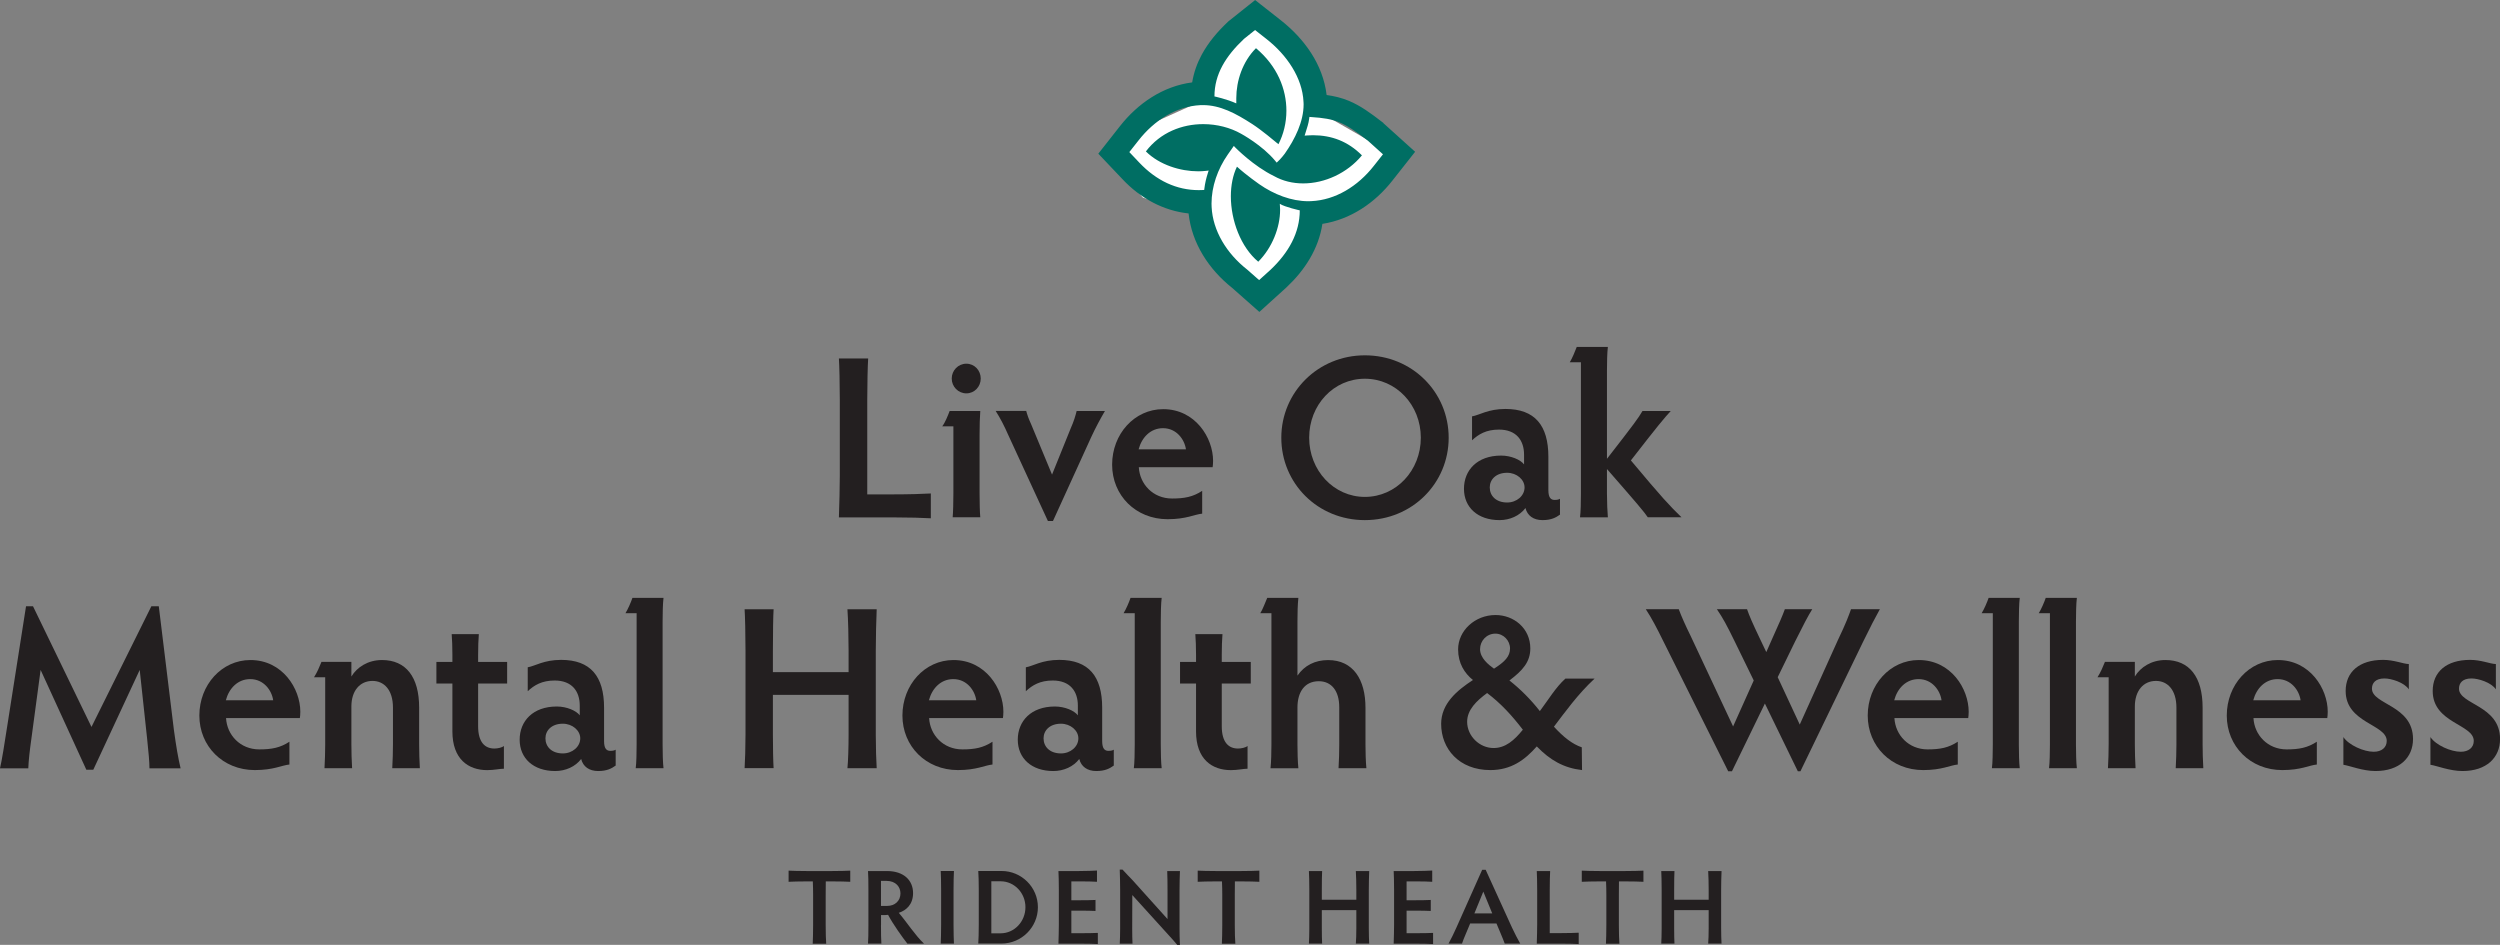 <?xml version="1.0" encoding="UTF-8"?>
<svg id="Layer_2" data-name="Layer 2" xmlns="http://www.w3.org/2000/svg" viewBox="0 0 495.47 187.26">
  <rect x="0" y="0" width="495.47" height="187.26" fill="#808080" stroke="none"/>
  <defs>
    <style>
      .cls-1 {
        fill: #231f20;
      }

      .cls-2 {
        fill: #fff;
      }

      .cls-3 {
        fill: #006e63;
      }
    </style>
  </defs>
  <g id="Layer_2-2" data-name="Layer 2">
    <path class="cls-2" d="M248.76,5.3l-6.9,6.69-3.81,5.97-.62,2.37s-8.34,3.81-8.75,3.91-6.8,5.46-6.8,5.46l-.72,3.6,5.36,5.87,11.53,3.71,2.37,8.96,8.75,8.14,8.44-6.9,2.68-9.17,8.03-2.99,8.65-9.78-15.55-8.96s-1.96-6.08-2.16-6.38-8.03-9.78-8.03-9.78l-2.47-.72Z"/>
    <path class="cls-3" d="M274.17,24.37l-.15-.12c-2.5-1.93-4.39-3.3-6.7-4.27-1.47-.61-2.91-.94-4.4-1.15-.73-6.14-4.48-11.18-9.03-14.78l-5.14-4.04-5.26,4.19-.16.15c-2.03,1.92-3.82,4.01-5.16,6.48-.91,1.67-1.57,3.53-1.9,5.5-5.8.75-10.78,4.17-14.33,8.7l-4.27,5.43,4.77,5.03c3.55,3.8,8.15,6.29,13.12,6.81.64,5.93,4.03,11.09,8.63,14.75l5.4,4.77,5.38-4.87.05-.05c3.56-3.34,6.32-7.59,7.06-12.53,5.58-.87,10.41-4.15,13.88-8.58l4.5-5.71-6.29-5.67ZM258.34,20.21c0,.16.02.28.02.45,0,3.44-1.68,6.86-3.73,9.79-.62.84-1.29,1.48-1.3,1.49l-.31.29-.27-.33c-2.54-3.1-6.77-5.39-6.79-5.4-2.13-1.21-4.78-1.9-7.49-1.9-4.18,0-8.49,1.62-11.37,5.41,2.7,2.68,6.85,3.94,10.35,3.94.52,0,1.02-.03,1.5-.08l.59-.07-.18.57c-.31.97-.54,1.96-.66,2.95l-.04.32-.33.02c-.25.01-.5.02-.75.02-4.39,0-8.39-1.87-11.78-5.45l-1.98-2.09,1.79-2.27c3.18-4.08,7.56-6.79,12.25-7.03.01,0,.03,0,.06,0h0c.17,0,.34-.01.5-.01,3.4,0,6.46,1.62,9.77,3.76,1.98,1.29,4.28,3.26,5.18,3.99,1.01-1.95,1.58-4.25,1.58-6.64,0-4.26-1.78-8.83-6.03-12.39-2.67,2.68-3.9,6.48-3.9,9.9,0,.51,0,1.04,0,1.04-1.91-.86-4.33-1.38-4.33-1.38,0-4.42,2.25-8,5.86-11.41l2.19-1.75,2.25,1.77c4.08,3.2,7.12,7.71,7.35,12.44l-.02.05ZM271.25,28.02l2.84,2.56-1.81,2.29c-3.2,4.09-7.65,6.77-12.36,6.99-.2,0-.4.01-.61.02-3.39,0-6.84-1.35-9.75-3.38,0,0-2.5-1.74-4.41-3.47-.81,1.67-1.21,3.72-1.21,5.87,0,4.79,1.97,10.08,5.43,12.97,2.77-2.78,4.33-6.8,4.33-10.28,0-.41-.06-1.2-.06-1.2,1.02.66,3.96,1.3,3.96,1.3,0,4.44-2.2,8.38-5.8,11.78l-2.26,2.04-2.35-2.07c-4.09-3.2-6.83-7.71-7.06-12.41-.01-.23-.02-.46-.02-.68,0-3.36,1.2-6.82,3.22-9.72l1.2-1.71.32.34s3.58,3.66,7.63,5.63c1.75.99,3.74,1.46,5.8,1.46,4.24,0,8.72-2.02,11.64-5.56-2.79-2.79-6.01-3.98-9.7-3.99-.36,0-.73.01-1.1.04l-.56.04.17-.54c.31-1.01.61-1.82.73-2.8l.05-.37.37.03c4.79.32,6.43.95,11.25,4.71l.09.08Z"/>
    <g>
      <path class="cls-1" d="M164.81,172.63c1.45,0,3.07-.04,3.7-.08v2.21c-.63-.04-2.25-.08-3.7-.08h-1.15c-.02.78-.02,1.83-.02,2.71v5.88c0,1.43.04,3.11.1,3.76h-2.67c.04-.65.08-2.33.08-3.76v-5.88c0-.88-.02-1.93-.06-2.71h-1.15c-1.43,0-3,.04-3.65.08v-2.21c.65.04,2.23.08,3.65.08h4.87Z"/>
      <path class="cls-1" d="M174.6,183.34c0,1.43.02,3.02.08,3.67h-2.65c.06-.65.08-2.25.08-3.67v-6.95c0-1.43-.02-3.13-.08-3.76h3.76c3.34,0,5.17,1.85,5.17,4.37,0,2.25-1.34,3.42-2.83,3.91,1.6,1.87,3.25,4.47,5,6.11h-3.3c-1.01-1.3-2.81-3.8-3.82-5.71-.19.02-.36.04-.52.04h-.88v1.99ZM174.6,179.54h1.24c1.53,0,2.62-1.01,2.62-2.48,0-1.28-.92-2.48-2.77-2.48h-1.09v4.96Z"/>
      <path class="cls-1" d="M188.98,183.25c0,1.43.04,3.11.08,3.76h-2.62c.04-.65.08-2.33.08-3.76v-6.87c0-1.43-.04-3.13-.08-3.76h2.62c-.04.63-.08,2.33-.08,3.76v6.87Z"/>
      <path class="cls-1" d="M193.88,187.01c.06-.65.1-2.33.1-3.76v-6.87c0-1.43-.04-3.13-.1-3.76h4.62c3.95,0,7.2,3.21,7.2,7.18s-3.25,7.2-7.2,7.2h-4.62ZM196.47,184.97h1.85c2.73,0,4.91-2.35,4.91-5.17s-2.18-5.14-4.93-5.14h-1.83v10.31Z"/>
      <path class="cls-1" d="M212.33,184.95h1.66c1.45,0,2.96-.02,3.59-.06v2.21c-.63-.04-2.14-.08-3.59-.08h-4.22c.04-1.16.08-2.81.08-3.76v-6.89c0-1.45-.04-3.11-.08-3.74h4.05c1.45,0,2.94-.06,3.59-.1v2.23c-.65-.06-2.14-.08-3.59-.08h-1.49v3.74h1.39c1.43,0,2.75-.02,3.4-.06v2.18c-.65-.04-1.97-.06-3.4-.06h-1.39v4.49Z"/>
      <path class="cls-1" d="M221.92,187.01c.04-.59.08-1.93.08-3.04v-7.54c0-1.28-.04-2.96-.08-4.09h.55c.8.88,1.26,1.34,1.95,2.06l6.97,7.75v-5.75c0-1.2-.02-2.88-.06-3.76h2.52c-.04.92-.08,2.6-.08,3.76v7.71c0,.88.02,1.95.08,3.17h-.52c-.59-.69-1.03-1.22-1.7-1.93l-7.22-7.96-.02,6.61c0,1.09.02,2.44.06,3.02h-2.52Z"/>
      <path class="cls-1" d="M245.89,172.63c1.45,0,3.07-.04,3.7-.08v2.21c-.63-.04-2.25-.08-3.7-.08h-1.15c-.02.78-.02,1.83-.02,2.71v5.88c0,1.43.04,3.11.11,3.76h-2.67c.04-.65.08-2.33.08-3.76v-5.88c0-.88-.02-1.93-.06-2.71h-1.16c-1.43,0-3,.04-3.65.08v-2.21c.65.04,2.23.08,3.65.08h4.87Z"/>
      <path class="cls-1" d="M259.41,187.01c.04-.59.08-1.93.08-3.04v-7.58c0-1.49-.04-3.19-.08-3.76h2.62c-.04.57-.06,2.27-.06,3.76v1.93h6.84v-1.93c0-1.2-.04-2.88-.1-3.76h2.65c-.04.92-.08,2.6-.08,3.76v7.6c0,1.09.04,2.44.08,3.02h-2.65c.06-.59.1-1.93.1-3.04v-3.59h-6.84v3.61c0,1.09.02,2.44.06,3.02h-2.62Z"/>
      <path class="cls-1" d="M278.77,184.95h1.66c1.45,0,2.96-.02,3.59-.06v2.21c-.63-.04-2.14-.08-3.59-.08h-4.22c.04-1.16.08-2.81.08-3.76v-6.89c0-1.45-.04-3.11-.08-3.74h4.05c1.45,0,2.94-.06,3.59-.1v2.23c-.65-.06-2.14-.08-3.59-.08h-1.49v3.74h1.39c1.43,0,2.75-.02,3.4-.06v2.18c-.65-.04-1.97-.06-3.4-.06h-1.39v4.49Z"/>
      <path class="cls-1" d="M298.22,187.01c-.19-.55-.5-1.26-.82-2.04l-.82-1.95h-5.21l-.8,1.91c-.38.88-.63,1.51-.82,2.08h-2.67c.5-.92,1.05-2,1.57-3.19l5.1-11.44h.69l5.21,11.44c.55,1.2,1.16,2.33,1.64,3.19h-3.09ZM293.97,176.72l-1.76,4.3h3.53l-1.76-4.3Z"/>
      <path class="cls-1" d="M307.13,184.93h2.29c1.43,0,2.83-.04,3.46-.08v2.25c-.63-.04-2.04-.08-3.46-.08h-4.85c.04-1.16.08-2.81.08-3.76v-6.87c0-1.45-.04-3.13-.08-3.76h2.65c-.04.63-.08,2.31-.08,3.76v8.54Z"/>
      <path class="cls-1" d="M322.01,172.63c1.45,0,3.07-.04,3.7-.08v2.21c-.63-.04-2.25-.08-3.7-.08h-1.15c-.02.78-.02,1.83-.02,2.71v5.88c0,1.43.04,3.11.11,3.76h-2.67c.04-.65.08-2.33.08-3.76v-5.88c0-.88-.02-1.93-.06-2.71h-1.16c-1.43,0-3,.04-3.65.08v-2.21c.65.04,2.23.08,3.65.08h4.87Z"/>
      <path class="cls-1" d="M329.24,187.01c.04-.59.08-1.93.08-3.04v-7.58c0-1.49-.04-3.19-.08-3.76h2.62c-.04.57-.06,2.27-.06,3.76v1.93h6.84v-1.93c0-1.2-.04-2.88-.1-3.76h2.65c-.04.92-.08,2.6-.08,3.76v7.6c0,1.09.04,2.44.08,3.02h-2.65c.06-.59.1-1.93.1-3.04v-3.59h-6.84v3.61c0,1.09.02,2.44.06,3.02h-2.62Z"/>
    </g>
    <g>
      <path class="cls-1" d="M171.88,97.98h5.01c3.13,0,6.21-.09,7.59-.18v4.92c-1.38-.09-4.46-.18-7.59-.18h-10.63c.09-2.53.18-6.16.18-8.23v-15.04c0-3.17-.09-6.85-.18-8.23h5.8c-.09,1.38-.18,5.06-.18,8.23v18.72Z"/>
      <path class="cls-1" d="M188.81,102.53c.09-.97.14-3.13.14-4.74v-13.3h-2.21c.55-.69,1.1-2.07,1.47-3.04h6.07c-.09,1.06-.14,3.04-.14,4.69v11.64c0,1.7.05,3.86.14,4.74h-5.47ZM191.52,72.08c1.61,0,2.85,1.33,2.85,2.94s-1.24,2.94-2.85,2.94-2.9-1.33-2.9-2.94,1.29-2.94,2.9-2.94Z"/>
      <path class="cls-1" d="M203.39,81.46c.18.69.46,1.52.97,2.62l4.14,9.98,3.68-9.11c.69-1.56.97-2.58,1.2-3.5h5.61c-.87,1.47-1.93,3.45-2.71,5.15l-7.59,16.65h-1.01l-7.91-17.16c-.64-1.47-1.47-3.13-2.44-4.65h6.07Z"/>
      <path class="cls-1" d="M238.26,101.8c-1.52.14-3.13,1.1-6.85,1.1-6.35,0-11-4.74-11-10.81s4.42-11,10.12-11c6.35,0,9.89,5.66,9.89,10.26,0,.46-.05,1.01-.09,1.24h-14.63c.18,3.36,2.81,6.21,6.58,6.21,2.48,0,4.14-.32,5.98-1.52v4.51ZM235.04,89.05c-.28-1.98-1.89-4.19-4.55-4.19-2.44,0-4.19,1.79-4.83,4.19h9.38Z"/>
      <path class="cls-1" d="M270.5,70.42c9.38,0,16.61,7.31,16.61,16.33s-7.22,16.33-16.61,16.33-16.56-7.31-16.56-16.33,7.27-16.33,16.56-16.33ZM270.5,98.48c6.21,0,11.09-5.24,11.09-11.73s-4.88-11.69-11.09-11.69-11.04,5.2-11.04,11.69,4.88,11.73,11.04,11.73Z"/>
      <path class="cls-1" d="M309.19,101.98c-.83.6-1.75,1.1-3.5,1.1s-2.99-.87-3.36-2.39c-1.15,1.52-3.08,2.39-5.15,2.39-4.32,0-7.04-2.53-7.04-6.21s2.62-6.58,7.36-6.58c1.98,0,3.86.83,4.55,1.75v-1.93c0-2.81-1.52-4.97-4.97-4.97-2.53,0-4.05.92-5.34,2.12v-4.74c1.43-.23,3.17-1.47,6.62-1.47,5.84,0,8.51,3.27,8.51,9.48v6.62c0,1.56.55,1.93,1.24,1.93.41,0,.78-.05,1.06-.23v3.13ZM298.7,99.59c1.89,0,3.45-1.33,3.45-2.99,0-1.56-1.56-2.9-3.45-2.9-2.21,0-3.45,1.33-3.45,2.9,0,1.66,1.24,2.99,3.45,2.99Z"/>
      <path class="cls-1" d="M326.58,102.53c-.74-1.1-2.07-2.67-8.1-9.57v4.88c0,1.66.09,3.68.18,4.69h-5.52c.14-1.01.18-3.13.18-4.69v-26.04h-2.21c.51-.83,1.06-2.21,1.38-3.04h6.17c-.14,1.06-.18,3.22-.18,4.69v17.48c5.47-7.04,6.21-8.05,7.04-9.48h5.61c-1.29,1.38-2.62,2.99-7.91,9.8,6.35,7.59,7.59,8.88,10.03,11.27h-6.67Z"/>
      <path class="cls-1" d="M0,152.26c.37-1.52.92-5.01,1.43-8.33l3.73-23.78h1.38l11.59,23.92,11.87-23.92h1.47l2.99,24.48c.46,3.36.83,5.52,1.33,7.64h-6.17c0-1.33-.18-3.13-.46-5.84l-1.47-13.66-9.2,19.78h-1.38l-9.06-19.78-1.84,13.71c-.32,2.25-.55,4.33-.6,5.8H0Z"/>
      <path class="cls-1" d="M57.36,151.52c-1.52.14-3.13,1.1-6.85,1.1-6.35,0-11-4.74-11-10.81s4.42-11,10.12-11c6.35,0,9.89,5.66,9.89,10.26,0,.46-.05,1.01-.09,1.24h-14.63c.18,3.36,2.81,6.21,6.58,6.21,2.48,0,4.14-.32,5.98-1.52v4.51ZM54.14,138.78c-.28-1.98-1.89-4.19-4.55-4.19-2.44,0-4.19,1.79-4.83,4.19h9.39Z"/>
      <path class="cls-1" d="M64.31,152.26c.09-1.33.14-3.45.14-4.74v-13.3h-2.21c.64-1.01,1.06-2.02,1.47-3.04h5.93v2.9c1.1-1.84,3.27-3.27,6.07-3.27,4.74,0,7.36,3.36,7.36,9.43v7.27c0,1.29.05,3.4.14,4.74h-5.47c.09-1.33.14-3.45.14-4.74v-7.27c0-3.54-1.79-5.29-4.05-5.29-2.53,0-4.19,1.98-4.19,5.06v7.5c0,1.29.05,3.4.14,4.74h-5.47Z"/>
      <path class="cls-1" d="M99.87,152.35c-.83,0-1.93.28-3.31.28-3.73,0-6.9-2.16-6.9-7.68v-9.48h-3.17v-4.28h3.17v-1.43c0-1.52-.05-2.99-.14-4.09h5.38c-.09,1.1-.14,2.58-.14,4.09v1.43h5.75v4.28h-5.75v8.46c0,3.22,1.38,4.42,3.22,4.42.64,0,1.52-.18,1.89-.51v4.51Z"/>
      <path class="cls-1" d="M122.04,151.71c-.83.6-1.75,1.1-3.5,1.1s-2.99-.87-3.36-2.39c-1.15,1.52-3.08,2.39-5.15,2.39-4.32,0-7.04-2.53-7.04-6.21s2.62-6.58,7.36-6.58c1.98,0,3.86.83,4.55,1.75v-1.93c0-2.81-1.52-4.97-4.97-4.97-2.53,0-4.05.92-5.34,2.12v-4.74c1.43-.23,3.17-1.47,6.62-1.47,5.84,0,8.51,3.27,8.51,9.48v6.62c0,1.56.55,1.93,1.24,1.93.41,0,.78-.05,1.06-.23v3.13ZM111.55,149.32c1.89,0,3.45-1.33,3.45-2.99,0-1.56-1.56-2.9-3.45-2.9-2.21,0-3.45,1.33-3.45,2.9,0,1.66,1.24,2.99,3.45,2.99Z"/>
      <path class="cls-1" d="M125.99,152.26c.14-1.01.18-3.13.18-4.69v-26.04h-2.21c.51-.83,1.1-2.21,1.38-3.04h6.16c-.14,1.06-.18,3.22-.18,4.69v24.38c0,1.66.05,3.68.18,4.69h-5.52Z"/>
      <path class="cls-1" d="M147.57,152.26c.09-1.29.18-4.23.18-6.67v-16.61c0-3.27-.09-6.99-.18-8.23h5.75c-.09,1.24-.14,4.97-.14,8.23v4.23h15v-4.23c0-2.62-.09-6.3-.23-8.23h5.8c-.09,2.02-.18,5.7-.18,8.23v16.65c0,2.39.09,5.34.18,6.62h-5.8c.14-1.29.23-4.23.23-6.67v-7.87h-15v7.91c0,2.39.05,5.34.14,6.62h-5.75Z"/>
      <path class="cls-1" d="M196.7,151.52c-1.52.14-3.13,1.1-6.85,1.1-6.35,0-11-4.74-11-10.81s4.42-11,10.12-11c6.35,0,9.89,5.66,9.89,10.26,0,.46-.05,1.01-.09,1.24h-14.63c.18,3.36,2.81,6.21,6.58,6.21,2.48,0,4.14-.32,5.98-1.52v4.51ZM193.48,138.78c-.28-1.98-1.89-4.19-4.55-4.19-2.44,0-4.19,1.79-4.83,4.19h9.39Z"/>
      <path class="cls-1" d="M220.76,151.71c-.83.6-1.75,1.1-3.5,1.1s-2.99-.87-3.36-2.39c-1.15,1.52-3.08,2.39-5.15,2.39-4.32,0-7.04-2.53-7.04-6.21s2.62-6.58,7.36-6.58c1.98,0,3.86.83,4.55,1.75v-1.93c0-2.81-1.52-4.97-4.97-4.97-2.53,0-4.05.92-5.34,2.12v-4.74c1.43-.23,3.17-1.47,6.62-1.47,5.84,0,8.51,3.27,8.51,9.48v6.62c0,1.56.55,1.93,1.24,1.93.41,0,.78-.05,1.06-.23v3.13ZM210.27,149.32c1.89,0,3.45-1.33,3.45-2.99,0-1.56-1.56-2.9-3.45-2.9-2.21,0-3.45,1.33-3.45,2.9,0,1.66,1.24,2.99,3.45,2.99Z"/>
      <path class="cls-1" d="M224.71,152.26c.14-1.01.18-3.13.18-4.69v-26.04h-2.21c.51-.83,1.1-2.21,1.38-3.04h6.17c-.14,1.06-.18,3.22-.18,4.69v24.38c0,1.66.05,3.68.18,4.69h-5.52Z"/>
      <path class="cls-1" d="M247.25,152.35c-.83,0-1.93.28-3.31.28-3.73,0-6.9-2.16-6.9-7.68v-9.48h-3.17v-4.28h3.17v-1.43c0-1.52-.05-2.99-.14-4.09h5.38c-.09,1.1-.14,2.58-.14,4.09v1.43h5.75v4.28h-5.75v8.46c0,3.22,1.38,4.42,3.22,4.42.64,0,1.52-.18,1.89-.51v4.51Z"/>
      <path class="cls-1" d="M265.42,140.12c0-3.17-1.52-5.11-4.05-5.11-2.81,0-4.23,2.16-4.23,5.2v7.36c0,1.33.05,3.45.18,4.69h-5.52c.14-1.24.18-3.36.18-4.69v-26.04h-2.21c.46-.69,1.06-2.3,1.38-3.04h6.17c-.14,1.29-.18,3.08-.18,4.69v10.72c1.38-2.02,3.5-3.08,6.07-3.08,5.01,0,7.41,3.91,7.41,9.43v7.31c0,1.33.05,3.45.18,4.69h-5.52c.09-1.24.14-3.36.14-4.69v-7.45Z"/>
      <path class="cls-1" d="M316.02,134.5c-3.36,3.13-5.84,6.62-8.05,9.52,1.84,2.02,3.63,3.45,5.52,4.09l.05,4.51c-3.63-.41-6.35-1.98-8.97-4.69-2.35,2.67-5.06,4.69-9.2,4.69-6.21,0-9.75-4.23-9.75-9.16,0-4,3.13-6.62,6.3-8.69-1.66-1.33-2.94-3.31-2.94-6.07,0-3.73,3.36-6.81,7.41-6.81,3.63,0,6.9,2.62,6.9,6.62,0,2.67-1.52,4.37-4.14,6.35,2.21,1.75,4.19,3.73,6.03,6.07,1.66-2.21,3.13-4.69,5.06-6.44h5.8ZM301.81,144.62c-2.12-2.76-4.28-5.15-7.08-7.27-2.07,1.52-3.96,3.31-3.96,5.7,0,2.81,2.44,5.2,5.24,5.2,2.35,0,4.09-1.52,5.8-3.63ZM296.1,132.52c2.16-1.38,3.17-2.44,3.17-4s-1.29-2.94-2.9-2.94c-1.75,0-3.04,1.43-3.04,3.08,0,1.75,1.66,3.08,2.76,3.86Z"/>
      <path class="cls-1" d="M372.56,120.75c-1.01,1.84-1.79,3.31-3.36,6.53l-12.38,25.58h-.51l-6.53-13.43-6.53,13.43h-.74l-12.83-25.72c-1.33-2.71-2.35-4.65-3.5-6.4h6.53c.55,1.47,1.33,3.22,2.35,5.29l8.42,17.94,4.09-9.11-3.77-7.73c-1.61-3.31-2.35-4.65-3.54-6.4h5.98c.46,1.33,1.06,2.71,2.53,5.8l1.29,2.71,1.24-2.81c1.29-2.85,1.98-4.42,2.44-5.7h5.43c-.78,1.24-1.75,3.08-3.4,6.4l-3.45,7.08,4.37,9.39,7.54-16.7c1.66-3.45,2.21-5.01,2.62-6.16h5.7Z"/>
      <path class="cls-1" d="M388.01,151.52c-1.52.14-3.13,1.1-6.85,1.1-6.35,0-11-4.74-11-10.81s4.42-11,10.12-11c6.35,0,9.89,5.66,9.89,10.26,0,.46-.05,1.01-.09,1.24h-14.63c.18,3.36,2.81,6.21,6.58,6.21,2.48,0,4.14-.32,5.98-1.52v4.51ZM384.79,138.78c-.28-1.98-1.89-4.19-4.55-4.19-2.44,0-4.19,1.79-4.83,4.19h9.38Z"/>
      <path class="cls-1" d="M394.77,152.26c.14-1.01.18-3.13.18-4.69v-26.04h-2.21c.51-.83,1.1-2.21,1.38-3.04h6.17c-.14,1.06-.18,3.22-.18,4.69v24.38c0,1.66.05,3.68.18,4.69h-5.52Z"/>
      <path class="cls-1" d="M406.09,152.26c.14-1.01.18-3.13.18-4.69v-26.04h-2.21c.51-.83,1.1-2.21,1.38-3.04h6.17c-.14,1.06-.18,3.22-.18,4.69v24.38c0,1.66.05,3.68.18,4.69h-5.52Z"/>
      <path class="cls-1" d="M417.77,152.26c.09-1.33.14-3.45.14-4.74v-13.3h-2.21c.64-1.01,1.06-2.02,1.47-3.04h5.93v2.9c1.1-1.84,3.27-3.27,6.07-3.27,4.74,0,7.36,3.36,7.36,9.43v7.27c0,1.29.05,3.4.14,4.74h-5.47c.09-1.33.14-3.45.14-4.74v-7.27c0-3.54-1.79-5.29-4.05-5.29-2.53,0-4.19,1.98-4.19,5.06v7.5c0,1.29.05,3.4.14,4.74h-5.47Z"/>
      <path class="cls-1" d="M459.17,151.52c-1.52.14-3.13,1.1-6.85,1.1-6.35,0-11-4.74-11-10.81s4.42-11,10.12-11c6.35,0,9.89,5.66,9.89,10.26,0,.46-.05,1.01-.09,1.24h-14.63c.18,3.36,2.81,6.21,6.58,6.21,2.48,0,4.14-.32,5.98-1.52v4.51ZM455.95,138.78c-.28-1.98-1.89-4.19-4.55-4.19-2.44,0-4.19,1.79-4.83,4.19h9.38Z"/>
      <path class="cls-1" d="M464.41,146.05c1.1,1.66,4.09,2.94,6.03,2.94,1.56,0,2.58-.83,2.58-2.16,0-3.31-8.14-3.5-8.14-9.89,0-3.77,2.71-6.16,7.41-6.16,2.21,0,3.91.78,5.11.83v5.01c-.92-1.38-3.5-2.16-4.83-2.16-1.79,0-2.48.92-2.48,2.02,0,3.17,8.14,3.27,8.14,9.98,0,3.68-2.67,6.35-7.45,6.35-2.53,0-5.11-1.06-6.35-1.24v-5.52Z"/>
      <path class="cls-1" d="M481.66,146.05c1.1,1.66,4.09,2.94,6.03,2.94,1.56,0,2.58-.83,2.58-2.16,0-3.31-8.14-3.5-8.14-9.89,0-3.77,2.71-6.16,7.41-6.16,2.21,0,3.91.78,5.11.83v5.01c-.92-1.38-3.5-2.16-4.83-2.16-1.79,0-2.48.92-2.48,2.02,0,3.17,8.14,3.27,8.14,9.98,0,3.68-2.67,6.35-7.45,6.35-2.53,0-5.11-1.06-6.35-1.24v-5.52Z"/>
    </g>
  </g>
</svg>